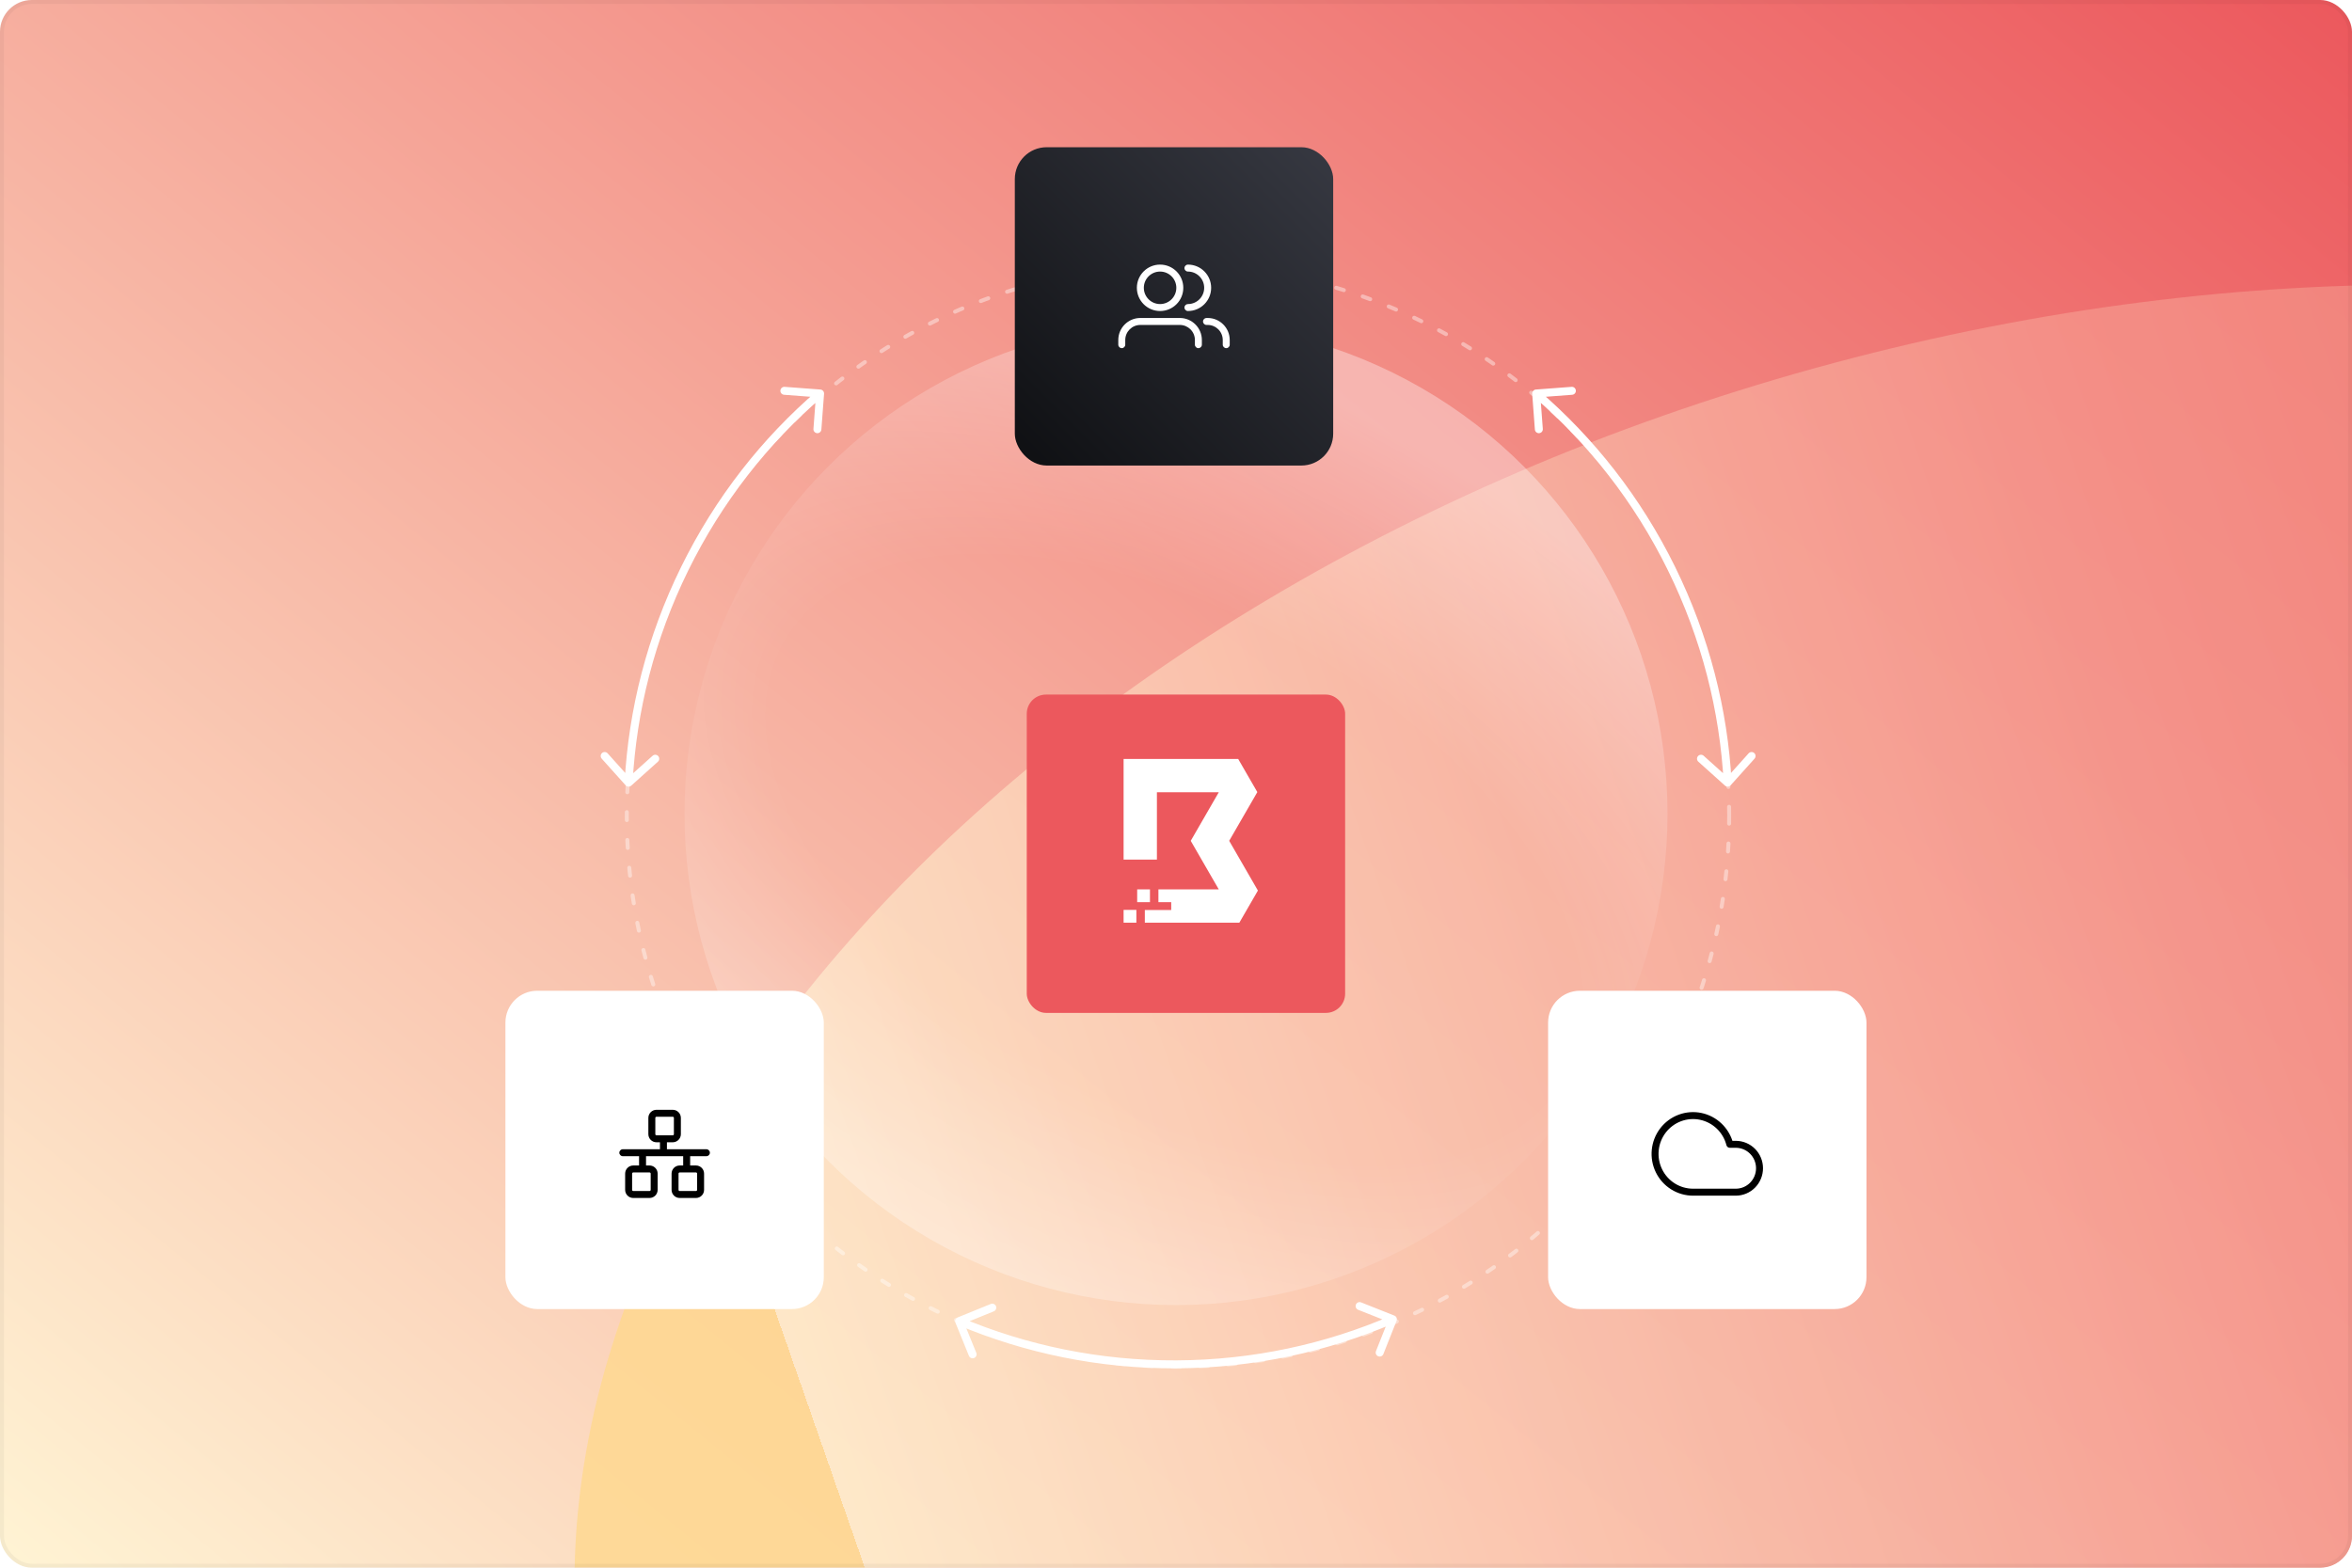 <?xml version="1.0" encoding="utf-8"?>
<svg xmlns="http://www.w3.org/2000/svg" width="591" height="394" viewBox="0 0 591 394" fill="none">
<g clip-path="url(#clip0_6523_2904)">
<rect width="591" height="394" rx="8" fill="url(#paint0_linear_6523_2904)"/>
<g opacity="0.8" filter="url(#filter0_f_6523_2904)">
<path d="M905.962 241.453C943.174 380.327 804.195 538.228 595.546 594.135C386.897 650.043 187.588 582.785 150.377 443.911C113.166 305.038 252.144 147.137 460.793 91.229C669.442 35.322 868.751 102.579 905.962 241.453Z" fill="url(#paint1_linear_6523_2904)"/>
</g>
<circle opacity="0.35" cx="295.5" cy="204.5" r="123.5" fill="url(#paint2_radial_6523_2904)"/>
<circle opacity="0.4" cx="296" cy="205" r="138.5" stroke="white" stroke-linecap="round" stroke-dasharray="2 5"/>
<rect x="127" y="249" width="80" height="80" rx="8" fill="white"/>
<path fill-rule="evenodd" clip-rule="evenodd" d="M164.958 278.917C163.831 278.917 162.917 279.831 162.917 280.958V285.042C162.917 286.169 163.831 287.083 164.958 287.083H165.833V288.833H156.5C156.017 288.833 155.625 289.225 155.625 289.708C155.625 290.192 156.017 290.583 156.5 290.583H160.583V292.917H159.125C157.997 292.917 157.083 293.831 157.083 294.958V299.042C157.083 300.169 157.997 301.083 159.125 301.083H163.208C164.336 301.083 165.25 300.169 165.25 299.042V294.958C165.25 293.831 164.336 292.917 163.208 292.917H162.333V290.583H171.667V292.917H170.792C169.664 292.917 168.75 293.831 168.75 294.958V299.042C168.75 300.169 169.664 301.083 170.792 301.083H174.875C176.003 301.083 176.917 300.169 176.917 299.042V294.958C176.917 293.831 176.003 292.917 174.875 292.917H173.417V290.583H177.5C177.983 290.583 178.375 290.192 178.375 289.708C178.375 289.225 177.983 288.833 177.5 288.833H167.583V287.083H169.042C170.169 287.083 171.083 286.169 171.083 285.042V280.958C171.083 279.831 170.169 278.917 169.042 278.917H164.958ZM164.667 280.958C164.667 280.797 164.797 280.667 164.958 280.667H169.042C169.203 280.667 169.333 280.797 169.333 280.958V285.042C169.333 285.203 169.203 285.333 169.042 285.333H164.958C164.797 285.333 164.667 285.203 164.667 285.042V280.958ZM158.833 294.958C158.833 294.797 158.964 294.667 159.125 294.667H163.208C163.369 294.667 163.5 294.797 163.5 294.958V299.042C163.5 299.203 163.369 299.333 163.208 299.333H159.125C158.964 299.333 158.833 299.203 158.833 299.042V294.958ZM170.792 294.667C170.631 294.667 170.5 294.797 170.5 294.958V299.042C170.5 299.203 170.631 299.333 170.792 299.333H174.875C175.036 299.333 175.167 299.203 175.167 299.042V294.958C175.167 294.797 175.036 294.667 174.875 294.667H170.792Z" fill="black"/>
<rect x="389" y="249" width="80" height="80" rx="8" fill="white"/>
<path fill-rule="evenodd" clip-rule="evenodd" d="M421.808 280.15C423.634 279.471 425.613 279.32 427.52 279.716C429.43 280.112 431.19 281.041 432.602 282.396C433.849 283.592 434.779 285.078 435.314 286.719H436.161C437.977 286.719 439.717 287.447 440.999 288.74C442.281 290.032 443 291.784 443 293.609C443 295.434 442.281 297.186 440.999 298.479C439.717 299.772 437.977 300.5 436.161 300.5H425.425C425.422 300.5 425.42 300.5 425.417 300.5C423.47 300.5 421.562 299.949 419.909 298.912C418.255 297.873 416.923 296.388 416.065 294.625C415.207 292.863 414.857 290.893 415.053 288.941C415.25 286.988 415.985 285.129 417.177 283.576C418.369 282.023 419.97 280.837 421.799 280.154C421.802 280.153 421.805 280.152 421.808 280.15ZM422.402 281.797C420.886 282.364 419.557 283.35 418.566 284.641C417.572 285.936 416.958 287.486 416.794 289.116C416.63 290.746 416.923 292.389 417.639 293.859C418.354 295.329 419.464 296.566 420.84 297.43C422.216 298.294 423.804 298.751 425.424 298.75C425.427 298.75 425.43 298.75 425.433 298.75H436.161C437.508 298.75 438.802 298.21 439.757 297.247C440.712 296.284 441.25 294.975 441.25 293.609C441.25 292.244 440.712 290.935 439.757 289.972C438.802 289.009 437.508 288.469 436.161 288.469H434.658C434.258 288.469 433.909 288.198 433.81 287.811C433.404 286.225 432.565 284.786 431.39 283.658C430.215 282.531 428.751 281.759 427.164 281.429C425.577 281.1 423.931 281.226 422.411 281.793C422.408 281.794 422.405 281.796 422.402 281.797Z" fill="black"/>
<path d="M157.208 197.369C157.577 197.78 158.209 197.814 158.62 197.445L165.318 191.434C165.729 191.065 165.763 190.432 165.394 190.021C165.025 189.61 164.393 189.576 163.982 189.945L158.028 195.289L152.684 189.335C152.316 188.924 151.683 188.89 151.272 189.259C150.861 189.628 150.827 190.26 151.196 190.671L157.208 197.369ZM207.066 98.971C207.107 98.42 206.694 97.94 206.143 97.899L197.169 97.224C196.618 97.183 196.138 97.596 196.097 98.146C196.055 98.697 196.468 99.177 197.019 99.218L204.996 99.818L204.396 107.796C204.355 108.346 204.768 108.826 205.319 108.868C205.869 108.909 206.349 108.496 206.391 107.946L207.066 98.971ZM158.95 196.755C159.924 178.719 164.477 160.578 172.955 143.344L171.161 142.461C162.561 159.941 157.942 178.347 156.953 196.647L158.95 196.755ZM172.955 143.344C181.434 126.11 193.027 111.432 206.72 99.654L205.416 98.138C191.522 110.089 179.761 124.981 171.161 142.461L172.955 143.344Z" fill="white"/>
<path d="M434.861 197.369C434.492 197.78 433.86 197.814 433.449 197.445L426.751 191.434C426.34 191.065 426.306 190.432 426.674 190.021C427.043 189.61 427.676 189.576 428.087 189.945L434.04 195.289L439.384 189.335C439.753 188.924 440.385 188.89 440.796 189.259C441.207 189.628 441.241 190.26 440.872 190.671L434.861 197.369ZM385.003 98.971C384.961 98.42 385.374 97.94 385.925 97.899L394.9 97.224C395.45 97.183 395.93 97.596 395.972 98.146C396.013 98.697 395.6 99.177 395.05 99.218L387.072 99.818L387.672 107.796C387.713 108.346 387.301 108.826 386.75 108.868C386.199 108.909 385.719 108.496 385.678 107.946L385.003 98.971ZM433.118 196.755C432.144 178.719 427.591 160.578 419.113 143.344L420.907 142.461C429.507 159.941 434.127 178.347 435.115 196.647L433.118 196.755ZM419.113 143.344C410.634 126.11 399.041 111.432 385.348 99.654L386.652 98.138C400.546 110.089 412.308 124.981 420.907 142.461L419.113 143.344Z" fill="white"/>
<path d="M240.075 332.415C239.867 331.903 240.113 331.32 240.624 331.112L248.961 327.72C249.472 327.512 250.055 327.758 250.264 328.269C250.472 328.781 250.226 329.364 249.714 329.572L242.304 332.587L245.319 339.998C245.527 340.509 245.281 341.093 244.77 341.301C244.258 341.509 243.675 341.263 243.467 340.751L240.075 332.415ZM350.369 330.642C350.882 330.846 351.133 331.427 350.929 331.941L347.609 340.306C347.405 340.819 346.824 341.07 346.311 340.866C345.797 340.663 345.546 340.081 345.75 339.568L348.702 332.132L341.266 329.181C340.753 328.977 340.502 328.396 340.705 327.882C340.909 327.369 341.491 327.118 342.004 327.322L350.369 330.642ZM241.389 331.117C258.033 338.133 276.337 341.978 295.544 341.896L295.552 343.896C276.071 343.979 257.5 340.079 240.613 332.96L241.389 331.117ZM295.544 341.896C314.75 341.814 333.021 337.812 349.604 330.654L350.396 332.49C333.57 339.754 315.033 343.813 295.552 343.896L295.544 341.896Z" fill="white"/>
<g filter="url(#filter1_d_6523_2904)">
<rect x="258" y="172" width="80" height="80" rx="4.824" fill="#EC585D"/>
</g>
<path d="M287.668 231.892V228.704H294.295V226.736H291.083V223.525H306.248L299.204 211.321L306.248 199.117H290.704V216.042H282.333V190.75H311.13L315.937 199.074L308.865 211.321L316.082 223.818L311.419 231.892H287.668Z" fill="white"/>
<path d="M288.957 223.522H285.746V226.734H288.957V223.522Z" fill="white"/>
<path d="M285.543 228.683H282.332V231.894H285.543V228.683Z" fill="white"/>
<rect x="255" y="37" width="80" height="80" rx="8" fill="url(#paint3_linear_6523_2904)"/>
<path fill-rule="evenodd" clip-rule="evenodd" d="M291.5 66.5C288.278 66.5 285.667 69.112 285.667 72.333C285.667 75.555 288.278 78.167 291.5 78.167C294.722 78.167 297.333 75.555 297.333 72.333C297.333 69.112 294.722 66.5 291.5 66.5ZM287.417 72.333C287.417 70.078 289.245 68.25 291.5 68.25C293.755 68.25 295.583 70.078 295.583 72.333C295.583 74.588 293.755 76.417 291.5 76.417C289.245 76.417 287.417 74.588 287.417 72.333Z" fill="white"/>
<path d="M286.542 79.917C283.481 79.917 281 82.398 281 85.458V86.625C281 87.108 281.392 87.5 281.875 87.5C282.358 87.5 282.75 87.108 282.75 86.625V85.458C282.75 83.364 284.448 81.667 286.542 81.667H296.458C298.552 81.667 300.25 83.364 300.25 85.458V86.625C300.25 87.108 300.642 87.5 301.125 87.5C301.608 87.5 302 87.108 302 86.625V85.458C302 82.398 299.519 79.917 296.458 79.917H286.542Z" fill="white"/>
<path d="M302.292 80.792C302.292 80.308 302.683 79.917 303.167 79.917H303.458C306.519 79.917 309 82.398 309 85.458V86.625C309 87.108 308.608 87.5 308.125 87.5C307.642 87.5 307.25 87.108 307.25 86.625V85.458C307.25 83.364 305.552 81.667 303.458 81.667H303.167C302.683 81.667 302.292 81.275 302.292 80.792Z" fill="white"/>
<path d="M298.5 66.5C298.017 66.5 297.625 66.892 297.625 67.375C297.625 67.858 298.017 68.25 298.5 68.25C300.755 68.25 302.583 70.078 302.583 72.333C302.583 74.588 300.755 76.417 298.5 76.417C298.017 76.417 297.625 76.808 297.625 77.292C297.625 77.775 298.017 78.167 298.5 78.167C301.722 78.167 304.333 75.555 304.333 72.333C304.333 69.112 301.722 66.5 298.5 66.5Z" fill="white"/>
</g>
<rect x="0.5" y="0.5" width="590" height="393" rx="7.5" stroke="black" stroke-opacity="0.04"/>
<defs>
<filter id="filter0_f_6523_2904" x="-121.473" y="-194.278" width="1299.29" height="1073.92" filterUnits="userSpaceOnUse" color-interpolation-filters="sRGB">
<feFlood flood-opacity="0" result="BackgroundImageFix"/>
<feBlend mode="normal" in="SourceGraphic" in2="BackgroundImageFix" result="shape"/>
<feGaussianBlur stdDeviation="132.912" result="effect1_foregroundBlur_6523_2904"/>
</filter>
<filter id="filter1_d_6523_2904" x="219.527" y="136.091" width="156.947" height="156.947" filterUnits="userSpaceOnUse" color-interpolation-filters="sRGB">
<feFlood flood-opacity="0" result="BackgroundImageFix"/>
<feColorMatrix in="SourceAlpha" type="matrix" values="0 0 0 0 0 0 0 0 0 0 0 0 0 0 0 0 0 0 127 0" result="hardAlpha"/>
<feOffset dy="2.565"/>
<feGaussianBlur stdDeviation="19.237"/>
<feComposite in2="hardAlpha" operator="out"/>
<feColorMatrix type="matrix" values="0 0 0 0 1 0 0 0 0 0.802 0 0 0 0 0.754 0 0 0 1 0"/>
<feBlend mode="normal" in2="BackgroundImageFix" result="effect1_dropShadow_6523_2904"/>
<feBlend mode="normal" in="SourceGraphic" in2="effect1_dropShadow_6523_2904" result="shape"/>
</filter>
<linearGradient id="paint0_linear_6523_2904" x1="0" y1="394" x2="428.593" y2="-132.265" gradientUnits="userSpaceOnUse">
<stop stop-color="#FFF4D4"/>
<stop offset="1" stop-color="#EC585D"/>
</linearGradient>
<linearGradient id="paint1_linear_6523_2904" x1="129.785" y1="143.115" x2="736.928" y2="-68.683" gradientUnits="userSpaceOnUse">
<stop stop-color="#FFD88D"/>
<stop offset="0" stop-color="#FFEECD"/>
<stop offset="0.582" stop-color="#F5978D"/>
<stop offset="1" stop-color="#EF746B"/>
</linearGradient>
<radialGradient id="paint2_radial_6523_2904" cx="0" cy="0" r="1" gradientUnits="userSpaceOnUse" gradientTransform="translate(295.098 216.166) rotate(118.944) scale(121.361 219.283)">
<stop stop-color="white" stop-opacity="0"/>
<stop offset="0.505" stop-color="white" stop-opacity="0"/>
<stop offset="1" stop-color="white"/>
</radialGradient>
<linearGradient id="paint3_linear_6523_2904" x1="294.999" y1="157" x2="375" y2="77.001" gradientUnits="userSpaceOnUse">
<stop stop-color="#0E0F12"/>
<stop offset="1" stop-color="#373942"/>
</linearGradient>
<clipPath id="clip0_6523_2904">
<rect width="591" height="394" rx="8" fill="white"/>
</clipPath>
</defs>
</svg>